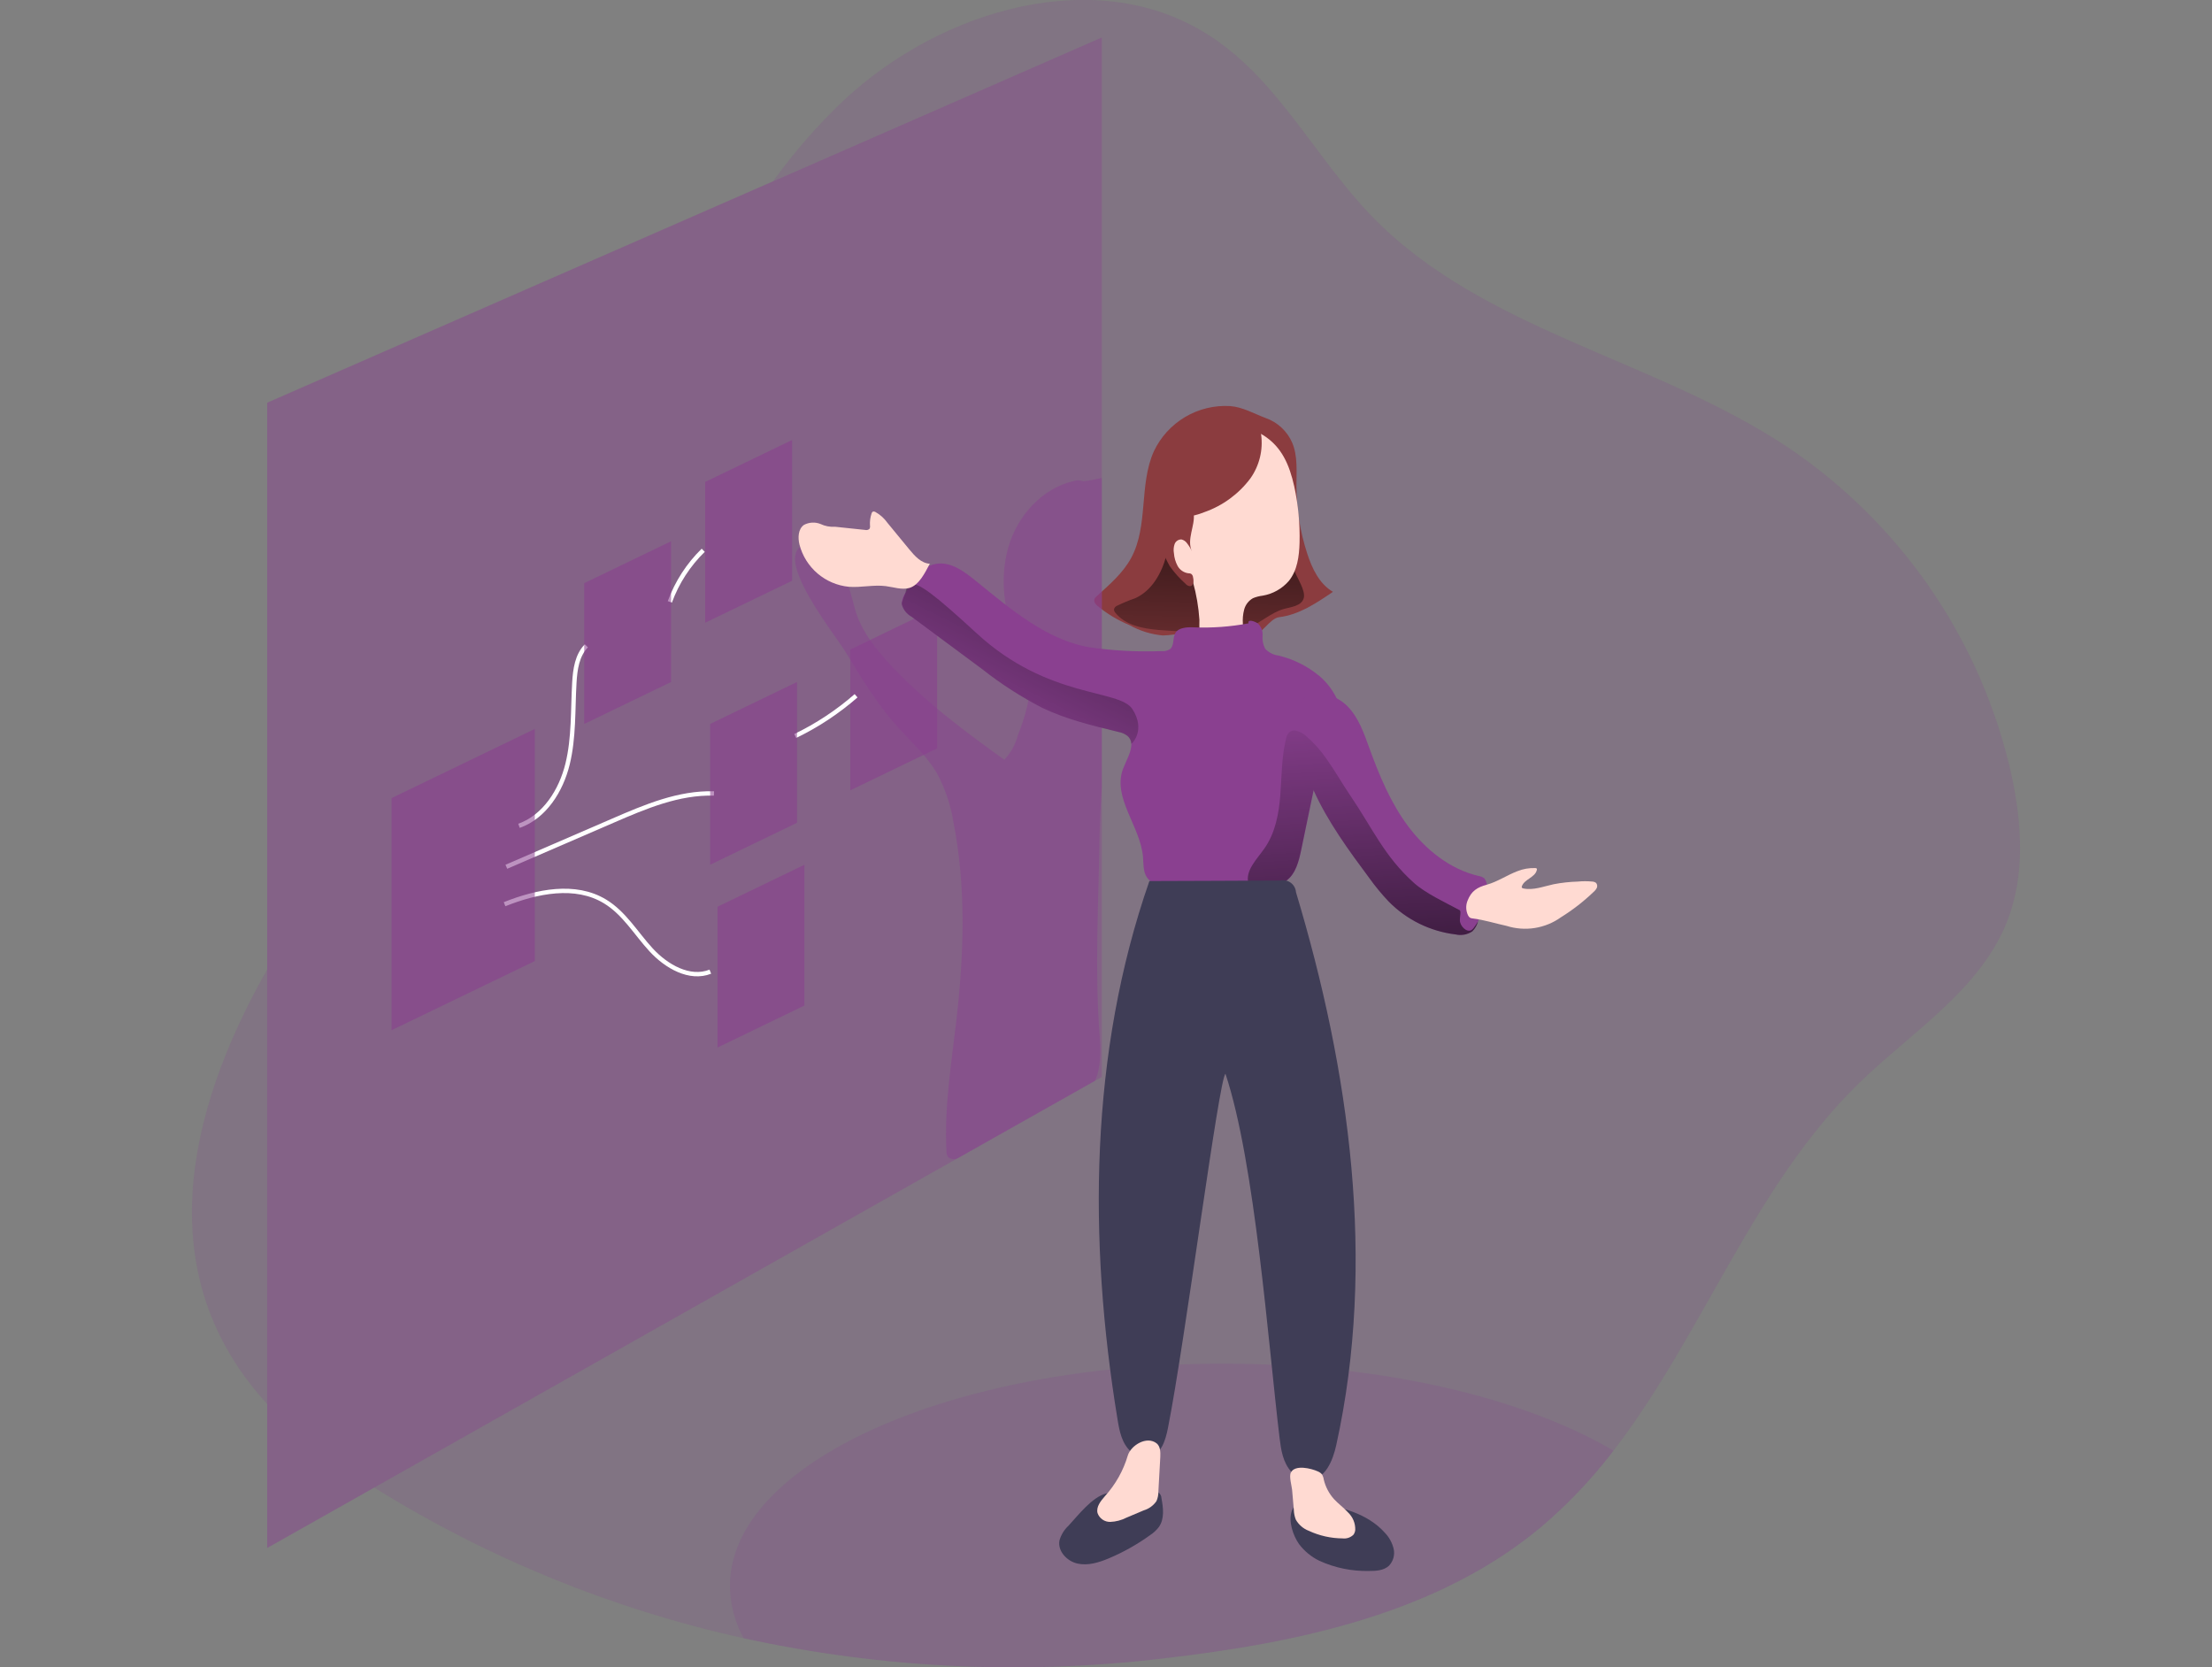 <?xml version="1.0" encoding="UTF-8"?> <svg xmlns="http://www.w3.org/2000/svg" width="406" height="306" viewBox="0 0 406 306" fill="none"><rect x="0" y="0" width="406" height="306" fill="#808080" stroke="none"/> <g clip-path="url(#clip0_50_1195)"> <path opacity="0.18" d="M49.042 177.936V257.691C27.589 234.296 33.946 204.553 49.042 177.936Z" fill="#8A4090"></path> <path opacity="0.18" d="M368.391 169.116C363.42 181.705 350.955 189.333 341.252 198.762C321.83 217.619 312.525 245.031 296.148 266.246C292.288 271.326 287.893 275.976 283.038 280.115C264.004 296.13 238.314 301.515 213.585 304.376C187.863 307.456 161.806 306.206 136.496 300.677C112.488 295.371 89.558 286.021 68.685 273.026L175.809 212.569L200.978 198.365L202.258 197.641V6.851L141.899 33.265C145.719 27.961 150.025 23.026 154.762 18.522C172.754 1.598 201.791 -6.886 222.378 6.789C234.738 14.946 241.527 29.107 251.821 39.719C272.126 60.677 303.679 65.86 328.01 82.007C348.973 96.052 363.724 117.629 369.203 142.26C371.11 151.142 371.737 160.667 368.391 169.116Z" fill="#8A4090"></path> <path opacity="0.18" d="M296.148 266.246C292.288 271.326 287.893 275.976 283.038 280.115C264.004 296.13 238.313 301.515 213.585 304.376C187.862 307.456 161.805 306.206 136.496 300.677C134.864 297.74 133.996 294.44 133.971 291.08C133.971 268.55 174.458 250.284 224.4 250.284C253.631 250.284 279.621 256.535 296.148 266.246Z" fill="#8A4090"></path> <path d="M225.777 74.529C222.879 74.36 219.997 75.063 217.501 76.547C215.006 78.031 213.012 80.227 211.776 82.854C209.03 88.972 210.813 96.512 207.617 102.409C206.108 105.19 203.645 107.3 201.296 109.419C201.093 109.571 200.94 109.78 200.855 110.019C200.731 110.46 201.084 110.902 201.42 111.193C203.191 112.654 205.17 113.844 207.291 114.725C209.177 115.782 211.264 116.431 213.418 116.632C214.722 116.605 216.017 116.418 217.276 116.075C219.412 115.572 220.683 118.132 222.82 117.594C225.109 117.118 227.432 116.823 229.768 116.711C231.533 116.596 233.034 113.489 234.782 113.277C238.428 112.835 241.615 110.699 244.652 108.624C242.163 107.168 240.821 104.351 239.92 101.561C238.623 97.57 237.959 93.399 237.952 89.202C237.952 86.553 238.216 83.702 237.175 81.256C236.719 80.207 236.052 79.263 235.215 78.484C234.378 77.705 233.389 77.107 232.31 76.727C230.165 75.924 228.09 74.706 225.777 74.529Z" fill="#8B3C3F"></path> <path d="M234.791 93.007C234.796 91.121 234.681 89.237 234.447 87.365C234.324 86.428 234.011 85.525 233.526 84.713C233.042 83.901 232.397 83.196 231.63 82.642C229.468 81.274 226.651 81.83 224.215 82.642C222.997 82.996 221.831 83.507 220.745 84.161C217.999 85.927 216.534 89.193 215.81 92.398C215.086 95.602 214.927 98.913 214.044 102.109C213.162 105.305 211.396 108.404 208.385 109.79C207.225 110.193 206.09 110.664 204.986 111.202C204.854 111.259 204.737 111.347 204.646 111.459C204.555 111.572 204.493 111.705 204.466 111.847C204.47 112.084 204.565 112.312 204.73 112.482C206.567 114.778 209.78 115.378 212.676 115.625C215.748 115.89 218.856 115.961 221.919 116.022C224.365 116.075 226.898 116.119 229.167 115.193C231.436 114.266 233.237 112.482 235.559 111.794C236.795 111.423 238.923 111.29 239.302 109.745C239.638 108.403 238.137 106.161 237.669 104.96C236.097 101.149 235.126 97.116 234.791 93.007Z" fill="url(#paint0_linear_50_1195)"></path> <path d="M238.437 283.408C239.42 284.712 240.7 285.763 242.171 286.472C245.034 287.774 248.155 288.411 251.3 288.334C252.58 288.334 253.948 288.264 254.911 287.399C255.31 286.991 255.6 286.489 255.754 285.94C255.908 285.391 255.922 284.812 255.794 284.256C255.524 283.146 254.963 282.128 254.169 281.307C251 277.776 246.135 276.549 241.615 275.886C239.761 275.613 237.925 275.207 237.122 277.273C236.407 279.153 237.342 281.872 238.437 283.408Z" fill="#3F3D56"></path> <path d="M196.114 280.036C195.319 280.771 194.745 281.712 194.454 282.755C194.101 284.697 195.831 286.542 197.756 286.975C199.68 287.407 201.685 286.789 203.512 286.021C206.18 284.897 208.712 283.476 211.06 281.784C211.701 281.369 212.266 280.846 212.729 280.239C213.753 278.747 213.515 276.76 213.179 274.986C213.178 274.782 213.129 274.581 213.034 274.401C212.94 274.22 212.803 274.065 212.636 273.948C212.469 273.831 212.277 273.756 212.075 273.729C211.872 273.703 211.667 273.725 211.475 273.794C209.709 273.891 207.873 274.041 206.072 274.05C205.059 273.934 204.034 273.954 203.026 274.112C200.404 274.809 197.932 278.076 196.114 280.036Z" fill="#3F3D56"></path> <path opacity="0.46" d="M202.259 6.851V197.649L200.978 198.373L175.809 212.569L68.685 273.035L49.042 284.115V73.911L141.899 33.274L202.259 6.851Z" fill="#8A4090"></path> <path opacity="0.56" d="M145.386 106.594L129.433 114.292V88.451L145.386 80.753V106.594Z" fill="#8A4090"></path> <path opacity="0.56" d="M172.004 137.361L156.06 145.059V119.218L172.004 111.52V137.361Z" fill="#8A4090"></path> <path opacity="0.46" d="M201.808 154.108C201.623 165.973 200.925 177.865 201.808 189.695C202.011 192.6 202.161 195.875 200.978 198.365L175.809 212.569C175.528 212.71 175.214 212.769 174.902 212.74C174.589 212.71 174.292 212.593 174.043 212.402C173.804 212.069 173.689 211.663 173.716 211.254C173.301 203.247 174.599 195.266 175.535 187.303C176.921 175.146 177.362 162.751 174.97 150.753C174.465 147.664 173.451 144.681 171.968 141.925C170.061 138.658 167.157 136.116 164.632 133.291C160.968 129.177 158.09 124.462 155.23 119.713C153.234 116.42 142.632 103.327 146.949 100.29C153.685 95.496 156.113 109.489 157.198 112.65C158.426 116.234 160.853 119.262 163.44 122.026C169.62 128.656 176.947 134.147 184.337 139.444C185.505 138.194 186.353 136.679 186.809 135.03C188.115 131.498 189.457 127.738 188.777 124.012C188.275 121.972 187.556 119.992 186.632 118.106C184.337 112.553 183.401 106.267 185.07 100.449C186.738 94.631 191.294 89.573 197.156 88.266C197.611 88.116 198.103 88.116 198.559 88.266C198.904 88.434 200.528 88.081 202.223 87.719V144.564C202.011 147.822 201.852 151 201.808 154.108Z" fill="#8A4090"></path> <path d="M214.768 98.957C214.645 99.787 213.567 101.085 213.974 101.826C214.856 103.354 215.96 104.21 216.808 105.737C217.443 106.867 218.573 105.57 218.962 106.814C219.593 109.084 219.989 111.412 220.145 113.762C220.145 114.989 220.012 116.323 220.718 117.294C220.981 117.637 221.311 117.924 221.687 118.138C222.063 118.352 222.478 118.488 222.908 118.538C223.767 118.625 224.635 118.538 225.459 118.282C225.964 118.197 226.444 118.003 226.867 117.713C227.289 117.423 227.643 117.045 227.905 116.605C228.142 115.935 228.218 115.218 228.125 114.513C228.054 113.623 228.134 112.727 228.364 111.864C228.481 111.428 228.685 111.02 228.962 110.664C229.24 110.308 229.586 110.01 229.979 109.79C230.544 109.556 231.138 109.402 231.745 109.33C233.614 109.015 235.314 108.06 236.557 106.629C238.119 104.704 238.455 102.082 238.525 99.61C238.614 96.132 238.285 92.655 237.545 89.255C236.662 85.317 235.268 82.007 231.851 79.87C228.011 77.46 222.678 78.352 219.2 81.265C215.722 84.178 213.903 88.734 213.515 93.254C213.311 95.417 213.188 97.448 214.768 98.957Z" fill="#FFDAD2"></path> <path d="M218.776 101.2C218.539 100.679 218.243 100.187 217.893 99.734C217.65 99.374 217.282 99.116 216.86 99.01C216.58 98.999 216.304 99.079 216.074 99.239C215.843 99.398 215.67 99.627 215.58 99.893C215.405 100.419 215.365 100.981 215.466 101.526C215.525 102.348 215.756 103.148 216.145 103.875C216.343 104.233 216.622 104.541 216.959 104.774C217.296 105.007 217.682 105.158 218.088 105.216C218.269 105.208 218.451 105.241 218.617 105.314C218.722 105.389 218.808 105.487 218.871 105.6C218.933 105.713 218.97 105.838 218.979 105.967C219.138 106.594 219.112 107.503 218.467 107.591C218.295 107.585 218.127 107.541 217.974 107.462C217.821 107.382 217.688 107.27 217.584 107.132C216.502 106.169 215.533 105.085 214.698 103.901C213.647 102.065 212.901 100.07 212.49 97.995C212.234 96.997 212.014 95.841 212.649 95.029C212.955 94.683 213.336 94.411 213.762 94.234C215.13 93.581 218.759 91.947 219.103 94.358C219.368 96.476 217.752 99.054 218.776 101.2Z" fill="#8B3C3F"></path> <path d="M229.494 87.816C227.357 90.664 224.423 92.815 221.063 93.996C219.934 94.457 218.745 94.754 217.531 94.878C216.723 94.861 215.916 94.947 215.13 95.135C214.196 95.545 213.38 96.182 212.755 96.988C211.952 94.975 211.14 92.892 211.228 90.729C211.354 89.279 211.708 87.857 212.279 86.518C213.365 83.658 214.777 80.762 217.249 78.952C219.208 77.618 221.518 76.893 223.888 76.869C225.608 76.836 227.327 76.981 229.017 77.301C230.836 77.628 231.171 77.866 231.471 79.738C231.863 82.584 231.156 85.472 229.494 87.816V87.816Z" fill="#8B3C3F"></path> <path d="M243.434 139.188C242.483 140.557 241.792 142.089 241.395 143.708C241.306 144.15 241.209 144.591 241.121 145.024C240.356 148.69 239.597 152.351 238.843 156.006C238.402 158.09 237.854 160.35 236.151 161.621C235.185 162.253 234.095 162.671 232.955 162.848C231.922 163.06 230.871 163.245 229.821 163.395C224.531 164.13 219.154 163.939 213.93 162.83C212.658 162.557 211.281 162.151 210.531 161.065C209.78 159.979 209.904 158.557 209.789 157.26C209.303 151.662 204.157 146.418 206.116 141.148C206.681 139.656 207.741 137.899 207.644 136.487C207.633 136.217 207.567 135.953 207.45 135.71C207.333 135.467 207.168 135.251 206.964 135.074C206.448 134.677 205.841 134.416 205.198 134.315C200.475 133.149 195.69 132.011 191.302 129.901C187.427 127.904 183.752 125.539 180.329 122.838L167.289 113.18C166.858 112.943 166.479 112.622 166.176 112.235C165.872 111.848 165.65 111.404 165.524 110.928C165.51 110.826 165.51 110.722 165.524 110.619C165.587 109.986 165.809 109.379 166.168 108.854L166.221 108.748C166.495 108.271 166.777 107.785 167.104 107.318C168.234 105.552 169.629 103.963 171.615 103.53C174.52 102.903 177.186 105.049 179.49 106.929C185.564 111.864 192.141 117.408 199.795 118.777C204.234 119.429 208.723 119.671 213.206 119.501C213.743 119.559 214.284 119.434 214.742 119.148C215.58 118.459 215.192 117.073 215.748 116.146C216.304 115.219 217.823 115.078 219.041 115.14C222.431 115.284 225.825 115.039 229.158 114.407C228.955 113.603 230.165 113.974 230.853 114.407C231.164 114.689 231.405 115.039 231.558 115.429C231.711 115.82 231.772 116.24 231.736 116.658C231.66 117.491 231.826 118.327 232.213 119.068C232.86 119.764 233.733 120.208 234.676 120.322C237.463 120.993 240.055 122.302 242.251 124.144C243.496 125.224 244.516 126.538 245.253 128.011C245.794 129.091 246.146 130.256 246.294 131.454C246.647 134.553 244.961 136.769 243.434 139.188Z" fill="#8A4090"></path> <path d="M207.856 136.345L207.635 136.504C207.624 136.235 207.558 135.971 207.441 135.728C207.324 135.485 207.159 135.268 206.955 135.092C206.439 134.695 205.832 134.434 205.189 134.332C200.466 133.167 195.681 132.028 191.294 129.918C187.418 127.921 183.743 125.556 180.32 122.856L167.289 113.18C166.858 112.943 166.479 112.622 166.176 112.235C165.872 111.848 165.65 111.404 165.524 110.928C165.51 110.826 165.51 110.722 165.524 110.619C165.691 110.015 165.907 109.424 166.168 108.854L166.221 108.748C166.228 108.453 166.314 108.165 166.469 107.913C166.624 107.662 166.843 107.457 167.104 107.318C168.366 106.647 171.695 109.269 179.296 116.27C192.441 128.356 205.437 126.396 207.856 130.165C210.275 133.935 207.856 136.345 207.856 136.345Z" fill="url(#paint1_linear_50_1195)"></path> <path d="M272.806 163.36C272.454 165.219 271.973 167.051 271.367 168.843C271.367 168.913 271.323 168.993 271.296 169.072C271.119 169.785 270.75 170.435 270.228 170.952C269.783 171.246 269.282 171.447 268.757 171.543C268.232 171.638 267.694 171.627 267.173 171.509C262.506 170.947 258.169 168.815 254.875 165.461C253.603 164.116 252.423 162.685 251.344 161.179C247.557 156.086 243.672 150.78 241.094 145.024C239.641 141.896 238.676 138.565 238.234 135.145C238.234 134.853 238.172 134.535 238.146 134.191C237.996 131.984 238.146 128.894 240.026 127.729C241.5 126.784 243.557 127.226 245.244 128.117C246.017 128.51 246.723 129.022 247.336 129.636C249.349 131.702 250.338 134.535 251.318 137.255C253.154 142.313 255.237 147.345 258.451 151.645C261.664 155.944 266.123 159.537 271.349 160.765C271.729 160.823 272.091 160.964 272.408 161.179C272.653 161.48 272.818 161.837 272.888 162.219C272.957 162.6 272.929 162.993 272.806 163.36Z" fill="#8A4090"></path> <path d="M267.95 168.913C267.95 169.92 269.151 171.191 270.043 170.723C270.555 170.458 271.305 169.037 271.296 169.072C271.119 169.785 270.75 170.435 270.228 170.952C269.783 171.246 269.283 171.447 268.758 171.543C268.233 171.638 267.694 171.627 267.173 171.509C262.506 170.947 258.169 168.815 254.876 165.461C253.603 164.116 252.423 162.685 251.344 161.179C247.557 156.085 243.672 150.78 241.094 145.024C240.329 148.69 239.57 152.351 238.817 156.006C238.375 158.09 237.828 160.35 236.124 161.621C235.158 162.253 234.069 162.671 232.928 162.848C231.895 163.06 230.845 163.245 229.794 163.395C229.488 163.033 229.265 162.608 229.141 162.151C228.505 159.785 230.677 157.736 232.081 155.715C234.076 152.89 234.729 149.349 234.994 145.898C235.259 142.446 235.224 138.967 236.036 135.613C236.11 135.186 236.296 134.787 236.574 134.456C236.785 134.269 237.044 134.145 237.322 134.098C237.6 134.051 237.885 134.083 238.146 134.191C238.66 134.353 239.139 134.611 239.558 134.95C241.023 136.187 242.317 137.612 243.408 139.188C244.97 141.369 246.312 143.77 247.822 145.986C251.927 152.033 254.072 157.154 259.51 162.036C261.673 163.978 265.381 165.691 267.889 167.042C268.242 167.218 267.924 168.304 267.95 168.913Z" fill="url(#paint2_linear_50_1195)"></path> <path d="M170.662 103.468C169.099 103.38 167.925 102.082 166.927 100.873L162.875 95.947C162.291 95.121 161.527 94.439 160.641 93.951C160.519 93.88 160.374 93.858 160.235 93.89C160.166 93.931 160.106 93.986 160.059 94.051C160.012 94.116 159.979 94.191 159.962 94.269C159.732 94.966 159.636 95.7 159.679 96.432C159.724 96.652 159.69 96.88 159.582 97.077C159.473 97.171 159.343 97.237 159.203 97.269C159.063 97.301 158.918 97.299 158.779 97.262L153.252 96.679C152.341 96.743 151.428 96.57 150.604 96.176C150.112 95.978 149.582 95.891 149.052 95.921C148.522 95.952 148.006 96.099 147.54 96.353C146.481 97.13 146.428 98.701 146.746 99.981C147.284 102.037 148.439 103.878 150.055 105.258C151.671 106.637 153.671 107.489 155.786 107.697C158.046 107.874 160.315 107.291 162.566 107.574C164.014 107.759 165.479 108.298 166.892 107.918C168.711 107.397 169.788 105.084 170.662 103.468Z" fill="#FFDAD2"></path> <path d="M214.371 262.097C213.921 264.374 213.135 267.076 210.672 267.473C210.117 267.545 209.553 267.492 209.022 267.318C208.49 267.144 208.004 266.853 207.6 266.467C205.887 264.922 205.472 262.679 205.119 260.525C199.707 227.622 199.981 193.191 210.963 161.709C218.909 161.709 227.093 161.63 234.994 161.612C235.327 161.539 235.672 161.538 236.006 161.611C236.339 161.683 236.653 161.826 236.926 162.03C237.199 162.235 237.425 162.496 237.588 162.795C237.751 163.095 237.848 163.426 237.872 163.766C247.742 196.581 252.642 231.745 245.27 265.195C244.635 268.091 243.24 271.578 240.167 271.614C239.572 271.602 238.986 271.467 238.447 271.216C237.907 270.965 237.425 270.605 237.033 270.157C235.444 268.391 235.126 266.105 234.853 263.871C232.787 246.779 230.377 213.426 224.93 197.093C223.755 197.764 217.531 246.144 214.371 262.097Z" fill="#3F3D56"></path> <path d="M281.802 159.326C281.899 159.324 281.994 159.358 282.067 159.423C282.087 159.467 282.097 159.515 282.097 159.564C282.097 159.613 282.087 159.661 282.067 159.705C281.758 161.056 279.736 161.383 279.321 162.698C279.295 162.763 279.295 162.836 279.321 162.901C279.35 162.944 279.388 162.981 279.432 163.008C279.476 163.036 279.526 163.053 279.577 163.06C281.431 163.457 283.312 162.689 285.166 162.292C286.622 162.012 288.098 161.85 289.58 161.806C290.481 161.718 291.389 161.718 292.29 161.806C292.535 161.818 292.77 161.908 292.961 162.062C293.06 162.184 293.124 162.331 293.147 162.486C293.17 162.641 293.152 162.8 293.093 162.945C292.947 163.241 292.739 163.503 292.484 163.713C290.661 165.46 288.661 167.014 286.516 168.348C285.089 169.372 283.442 170.048 281.707 170.324C279.973 170.6 278.197 170.467 276.523 169.937C274.448 169.487 272.409 168.834 270.343 168.578C270.162 168.569 269.985 168.524 269.822 168.445C269.658 168.337 269.529 168.184 269.451 168.004C269.247 167.585 269.134 167.128 269.119 166.663C269.103 166.197 269.187 165.734 269.363 165.302C270.051 163.537 271.129 162.857 272.894 162.38C274.881 161.824 276.611 160.614 278.527 159.891C279.567 159.475 280.683 159.283 281.802 159.326V159.326Z" fill="#FFDAD2"></path> <path d="M237.475 277.14C237.494 277.745 237.616 278.342 237.837 278.906C238.369 279.855 239.219 280.587 240.238 280.972C242.175 281.871 244.282 282.343 246.418 282.358C246.784 282.403 247.155 282.365 247.504 282.246C247.852 282.126 248.169 281.929 248.431 281.669C248.614 281.409 248.724 281.104 248.748 280.786C248.765 280.192 248.656 279.602 248.43 279.053C248.203 278.504 247.863 278.009 247.433 277.599C246.63 276.716 245.667 276.028 244.855 275.154C243.931 274.129 243.281 272.887 242.966 271.543C242.922 271.212 242.81 270.894 242.639 270.607C242.44 270.37 242.185 270.185 241.898 270.069C240.688 269.512 237.678 268.762 236.927 270.28C236.574 270.987 237.077 272.664 237.157 273.441L237.475 277.14Z" fill="#FFDAD2"></path> <path d="M202.806 274.606C202.029 275.489 201.164 276.566 201.446 277.705C201.615 278.19 201.933 278.609 202.355 278.901C202.777 279.193 203.282 279.343 203.795 279.33C204.819 279.29 205.822 279.028 206.735 278.561L209.93 277.211C210.879 276.929 211.701 276.331 212.261 275.516C212.505 274.959 212.625 274.357 212.614 273.75L212.967 267.385C213.011 266.502 212.967 265.469 212.305 264.922C210.478 263.474 207.582 265.284 207.008 267.12C206.19 269.901 204.754 272.46 202.806 274.606V274.606Z" fill="#FFDAD2"></path> <path d="M95.258 151.574C99.982 149.888 102.983 145.103 104.175 140.23C105.367 135.356 105.129 130.28 105.42 125.274C105.561 122.856 105.923 120.251 107.627 118.538" stroke="white" stroke-width="0.803" stroke-miterlimit="10"></path> <path d="M92.937 159.087L112.509 150.621C118.433 148.052 124.595 145.439 131.049 145.633" stroke="white" stroke-width="0.803" stroke-miterlimit="10"></path> <path d="M92.61 165.956C98.534 163.598 105.597 162.133 111.053 165.452C114.584 167.589 116.72 171.314 119.51 174.343C122.3 177.371 126.573 179.851 130.378 178.342" stroke="white" stroke-width="0.803" stroke-miterlimit="10"></path> <path d="M122.944 110.469C124.253 106.894 126.347 103.657 129.071 100.997" stroke="white" stroke-width="0.803" stroke-miterlimit="10"></path> <path d="M145.96 135.083C149.997 133.134 153.753 130.652 157.128 127.702" stroke="white" stroke-width="0.803" stroke-miterlimit="10"></path> <path opacity="0.56" d="M147.646 184.557L131.702 192.264V166.415L147.646 158.716V184.557Z" fill="#8A4090"></path> <path opacity="0.56" d="M146.287 151.018L130.343 158.716V132.867L146.287 125.169V151.018Z" fill="#8A4090"></path> <path opacity="0.56" d="M98.163 176.391L71.872 189.086V146.48L98.163 133.785V176.391Z" fill="#8A4090"></path> <path opacity="0.56" d="M123.174 125.177L107.23 132.876V107.035L123.174 99.337V125.177Z" fill="#8A4090"></path> </g> <defs> <linearGradient id="paint0_linear_50_1195" x1="222.608" y1="87.648" x2="221.248" y2="132.982" gradientUnits="userSpaceOnUse"> <stop offset="0.01"></stop> <stop offset="0.13" stop-opacity="0.69"></stop> <stop offset="1" stop-opacity="0"></stop> </linearGradient> <linearGradient id="paint1_linear_50_1195" x1="215.324" y1="66.169" x2="179.296" y2="138.014" gradientUnits="userSpaceOnUse"> <stop offset="0.01"></stop> <stop offset="1" stop-opacity="0"></stop> </linearGradient> <linearGradient id="paint2_linear_50_1195" x1="253.083" y1="212.737" x2="247.866" y2="127.517" gradientUnits="userSpaceOnUse"> <stop offset="0.01"></stop> <stop offset="1" stop-opacity="0"></stop> </linearGradient> <clipPath id="clip0_50_1195"> <rect width="406" height="306" fill="white"></rect> </clipPath> </defs> </svg> 